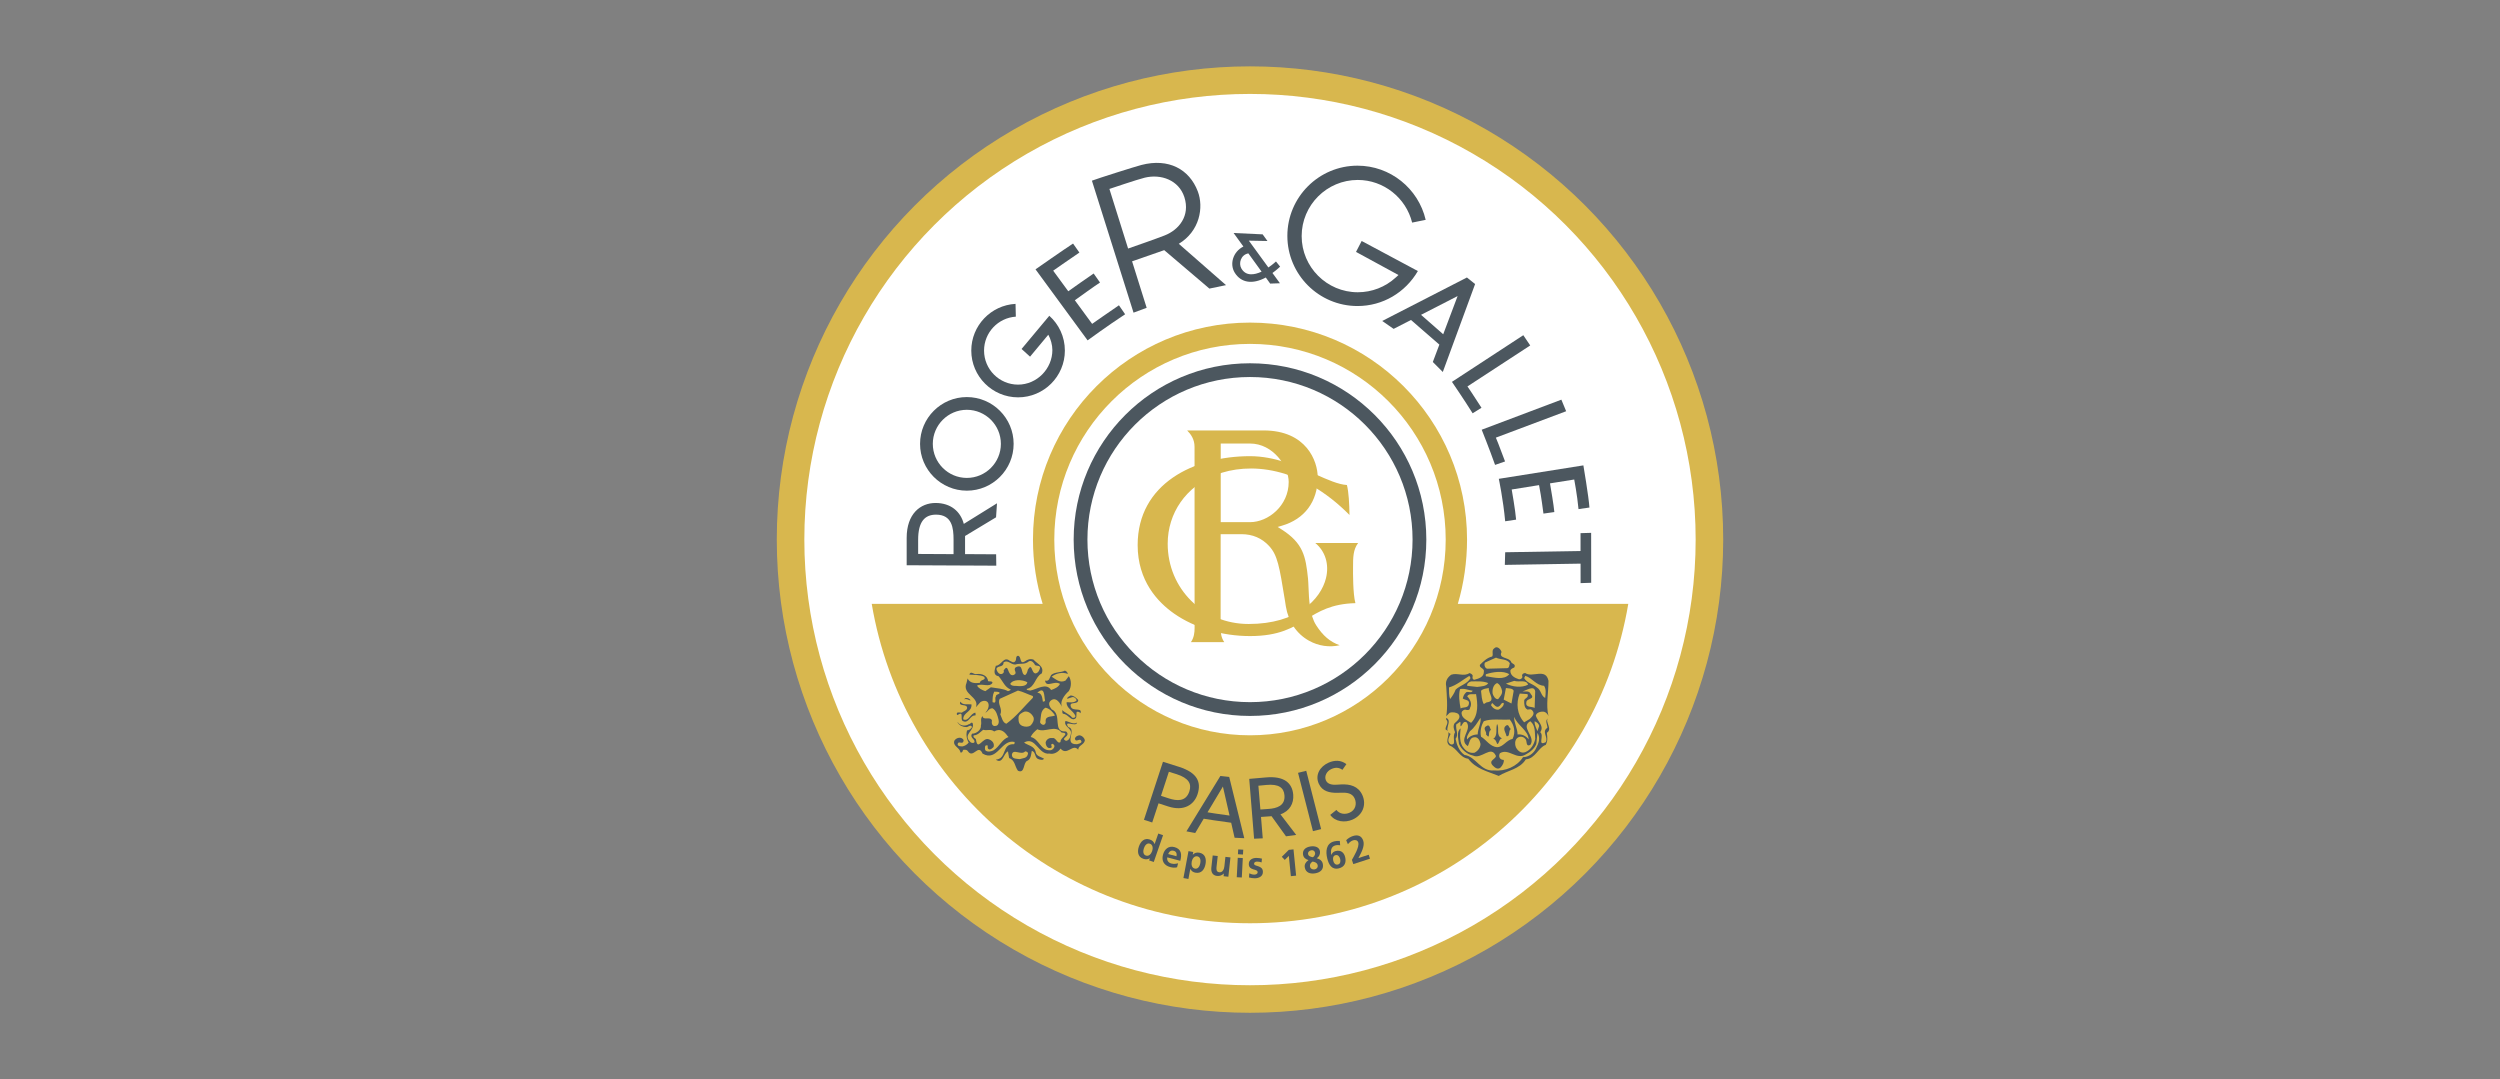 <?xml version="1.0" encoding="utf-8"?>
<!-- Generator: Adobe Illustrator 16.0.4, SVG Export Plug-In . SVG Version: 6.00 Build 0)  -->
<!DOCTYPE svg PUBLIC "-//W3C//DTD SVG 1.1//EN" "http://www.w3.org/Graphics/SVG/1.1/DTD/svg11.dtd">
<svg version="1.1" id="Ebene_1" xmlns="http://www.w3.org/2000/svg" xmlns:xlink="http://www.w3.org/1999/xlink" x="0px" y="0px"
	 width="196.137px" height="84.664px" viewBox="0 0 196.137 84.664" enable-background="new 0 0 196.137 84.664"
	 xml:space="preserve">
<rect x="0" y="0" width="196.137" height="84.664" fill="#808080" stroke="none"/>
<g>
	<circle fill="#D8B74E" cx="98.068" cy="42.332" r="37.126"/>
	<circle fill="#FFFFFF" cx="98.068" cy="42.333" r="34.964"/>
	<path fill="#D8B74E" d="M114.374,47.374c0.469-1.562,0.723-3.332,0.723-5.039c0-9.404-7.625-17.026-17.027-17.026
		c-9.404,0-17.028,7.622-17.028,17.026c0,1.754,0.268,3.447,0.759,5.039H68.391c2.398,14.225,14.771,25.06,29.678,25.06
		c14.904,0,27.277-10.835,29.678-25.06H114.374z"/>
	<circle fill="#FFFFFF" cx="98.068" cy="42.334" r="15.354"/>
	<circle fill="#4C575F" cx="98.068" cy="42.335" r="13.834"/>
	<circle fill="#FFFFFF" cx="98.068" cy="42.333" r="12.754"/>
	<path fill="#D8B74E" d="M106.153,44.507c0-0.781,0.004-1.377,0.398-1.906h-3.361c0.781,0.639,1.109,1.668,0.838,2.764
		c-0.41,1.654-2.246,3.59-6.066,3.59c-3.562,0-6.351-2.768-6.351-6.297c0-2.408,1.438-4.476,3.759-5.396
		c2.594-1.03,6.686-0.719,10.504,3.14c-0.014-0.896-0.061-1.801-0.203-2.351c-0.672-0.041-1.5-0.409-2.453-0.834
		c-1.422-0.637-3.195-1.428-5.147-1.428c-4.39,0-8.817,2.156-8.817,6.977c0,2.788,1.556,4.462,2.861,5.374
		c1.602,1.12,3.773,1.763,5.956,1.763c2.296,0,3.376-0.672,4.421-1.322c0.961-0.601,1.965-1.213,3.846-1.261
		C106.137,46.603,106.149,44.882,106.153,44.507z"/>
	<path fill="#D8B74E" d="M98.068,40.966h-2.142h-0.154V40.81v-5.857v-0.156h0.154h2.142c1.823,0,3.036,1.814,3.036,3.016
		C101.104,39.671,99.503,40.966,98.068,40.966z M103.26,49.055c-0.516-0.802-0.564-2.045-0.6-2.952
		c-0.012-0.279-0.021-0.521-0.041-0.723c-0.182-1.729-0.365-2.76-2.088-3.854l-0.293-0.184l0.332-0.098
		c1.787-0.519,2.812-1.898,2.812-3.791c0-1.273-0.887-3.683-4.246-3.683h-5.998c0.293,0.3,0.58,0.685,0.58,1.296l0.004,14.199
		c0,0.357-0.042,0.757-0.29,1.115h2.618c-0.244-0.35-0.287-0.74-0.287-1.115l0.003-7.201v-0.156h0.155h1.476
		c0.87,0,1.601,0.312,2.165,0.922c0.67,0.724,0.814,1.611,1.242,4.248l0.078,0.502c0.195,1.188,0.84,2.143,1.816,2.688
		c0.746,0.418,1.611,0.535,2.402,0.354C104.344,50.353,103.786,49.872,103.26,49.055z"/>
	<path fill="#4C575F" d="M116.673,56.93c-0.436,0.217,0,0.435-0.086,0.692c0.389,0.479,0.086-0.26,0.389-0.348
		C116.887,57.146,116.887,56.843,116.673,56.93z M118.233,56.886c-0.434,0.217-0.088,0.562-0.043,0.865
		c0.305,0.088,0.129-0.432,0.348-0.562C118.364,57.103,118.407,56.886,118.233,56.886z M117.452,56.8
		c-0.131,0.389,0.086,0.91-0.303,1.17c0.172,0,0.262,0.261,0.303,0.392c0.174,0.044,0.133-0.392,0.391-0.435
		C117.321,57.71,117.671,57.146,117.452,56.8z M114.546,56.626l-0.301,0.217c-0.047,0.433,0.215,0.779-0.047,1.127
		c0.088,0.436,0.262,0.955,0.695,1.258c0.91,0.132,1.256,1.303,2.299,1.216c0.912,0.087,1.82-0.303,2.299-1.042
		c0.436,0,0.824-0.303,1-0.648c0.217-0.435,0.391-0.825,0.129-1.258l-0.088,0.866c-0.131,0.347-0.477,0.651-0.822,0.823
		c-0.738,0.479-1.346-0.521-2.039-0.086c-0.133,0.261,0,0.52,0.303,0.52c0.045,0.176-0.086,0.435-0.26,0.608
		c-0.217,0.174-0.436,0-0.607-0.175c-0.348-0.391,0.217-0.477,0.26-0.735c-0.391-0.911-1.127,0.302-1.82-0.044
		c-0.436-0.088-0.912-0.479-1.084-0.911c-0.045-0.392-0.217-0.954,0.129-1.215c-0.043,0.521-0.129,1.127,0.262,1.562
		c0.215,0.262,0.477,0.392,0.822,0.348c0.26-0.131,0.477-0.391,0.477-0.693c-0.043-0.217-0.172-0.562-0.477-0.521
		c-0.391,0-0.391,0.48-0.52,0.695c-0.781-0.521,0.346-1.26-0.088-1.865c-0.303-0.174-0.348,0.304-0.477,0.304
		C114.546,56.886,114.634,56.669,114.546,56.626z M120.057,56.583c-0.824,0.477,0.477,1.215,0,1.863
		c-0.391,0.174-0.219-0.347-0.391-0.478c-0.176-0.218-0.479-0.218-0.654-0.044c-0.172,0.175-0.172,0.48-0.086,0.695
		c0.133,0.26,0.391,0.521,0.74,0.392c0.434-0.175,0.693-0.606,0.779-1.043C120.401,57.493,120.491,56.93,120.057,56.583z
		 M120.401,56.583c-0.041,0.26,0.176,0.648,0.219,0.779l0.131-0.391C120.751,56.8,120.577,56.669,120.401,56.583z M116.413,56.583
		c-0.219,0.347-0.307,0.824-0.219,1.215c0.393,0.216,0.693,0.779,1.258,0.822c0.479,0,0.738-0.562,1.217-0.65
		c0.258-0.521,0.129-1.084-0.219-1.518C117.757,56.495,116.975,56.364,116.413,56.583z M116.149,56.321
		c-0.258,0.391-0.477,0.78-0.822,1.041c-0.133,0.217-0.305,0.477-0.217,0.65c0.172-0.262,0.521-0.391,0.822-0.391
		C115.934,57.188,116.237,56.669,116.149,56.321z M118.798,56.235c-0.041,0.434,0.262,0.91,0.262,1.387
		c0.348-0.043,0.693,0.129,0.867,0.392C119.927,57.319,119.012,56.886,118.798,56.235z M117.063,55.149l-0.088,0.174
		c0.131,0.217,0.348,0.391,0.609,0.348c0.172-0.088,0.434-0.305,0.389-0.521c-0.172-0.043-0.217,0.13-0.303,0.218
		C117.411,55.628,117.192,55.236,117.063,55.149z M115.11,54.63c0.26,0.261,0.391,0.606,0.217,0.91c0,0.22-0.262,0.174-0.393,0.131
		c-0.172,0.043-0.303,0.173-0.258,0.348c0.043,0.348,0.477,0.521,0.738,0.693c0.605-0.607,0.518-1.52,0.389-2.258
		C115.589,54.501,115.239,54.37,115.11,54.63z M119.231,54.413c-0.305,0.736-0.219,1.647,0.348,2.256l0.434-0.26
		c0.174-0.174,0.434-0.392,0.219-0.649c-0.131-0.177-0.264-0.089-0.393-0.089c-0.26-0.131-0.26-0.435-0.26-0.694
		c0-0.217,0.389-0.217,0.26-0.521L119.231,54.413z M114.546,54.065c-0.129,0.479-0.043,1.041,0.045,1.518
		c0.174-0.129,0.604,0,0.648-0.347c0.088-0.347-0.305-0.304-0.477-0.434c0.043-0.175,0.088-0.304,0.217-0.435
		c0.131-0.218,0.438,0.086,0.564-0.174C115.194,54.151,114.893,53.979,114.546,54.065z M119.448,54.239
		c0.219,0.043,0.52-0.088,0.65,0.215c0.393,0.437-0.348,0.306-0.348,0.652c-0.086,0.434,0.434,0.305,0.65,0.434l0.043-1.301
		C120.36,53.719,119.71,54.196,119.448,54.239z M118.147,53.979l-0.174,0.911l0.609,0.303l0.174-0.996
		C118.669,53.979,118.364,54.021,118.147,53.979z M116.194,54.196c0.043,0.348,0.043,0.736,0.219,1.04l0.217-0.13
		c0.781-0.087,0.129-0.693,0.174-1.128C116.587,54.021,116.368,54.021,116.194,54.196z M117.452,53.589
		c-0.303,0.13-0.391,0.52-0.348,0.824c0.045,0.174,0.217,0.478,0.434,0.435c0.133-0.175,0.35-0.394,0.305-0.651
		C117.802,53.979,117.671,53.675,117.452,53.589z M118.798,53.417l-0.65,0.215c0.521,0.262,1.215,0.348,1.734,0.087
		C119.753,53.284,119.188,53.546,118.798,53.417z M115.417,53.46c-0.178,0.043-0.352,0.172-0.307,0.346l0.781,0.088
		c0.303-0.044,0.736-0.044,0.865-0.305C116.323,53.417,115.891,53.46,115.417,53.46z M115.282,53.023
		c-0.52,0.306-0.996,0.739-1.604,0.911c0,0.348,0,0.65,0.088,0.912c0.172-0.219,0.346-0.479,0.434-0.739
		c0.348-0.345,0.91-0.433,1.17-0.909L115.282,53.023z M119.667,53.023l-0.088,0.175c0.217,0.391,0.65,0.434,0.998,0.736
		c0.346,0.217,0.305,0.65,0.65,0.824c0.043-0.348,0.086-0.693-0.088-0.954C120.491,53.764,120.231,53.198,119.667,53.023z
		 M116.587,52.895c-0.045,0.043-0.045,0.218,0.086,0.174c0.562,0.089,1.346,0.304,1.734-0.174
		C117.93,52.591,117.106,52.721,116.587,52.895z M117.366,51.594l-0.867,0.39c-0.086,0.174,0,0.436,0.174,0.479l1.562-0.043
		c0.174,0,0.174-0.219,0.217-0.392C118.233,51.68,117.714,51.767,117.366,51.594z M117.802,51.159
		c-0.264,0.521,0.562,0.391,0.736,0.736c0.045,0.217,0.434,0.176,0.26,0.477c-0.129,0.045-0.303,0.133-0.303,0.262
		c0,0.391,0.389,0.564,0.648,0.65c0.129,0.045,0.262-0.043,0.305-0.173c-0.088-0.132,0-0.306,0.219-0.306
		c0.562,0.393,1.604-0.434,1.82,0.609c0,0.996-0.217,1.863,0,2.774c-0.043-0.13-0.174-0.303-0.348-0.349
		c-0.303-0.041-0.607,0.088-0.648,0.306c0.129,0.435,0.691,0.824,0.346,1.302c0.348,0.26-0.26,1.127,0.434,0.78
		c0.219-0.392-0.348-0.823,0.131-1.128c0-0.26-0.217-0.562,0.043-0.736c-0.26,0.26,0.391,0.822-0.086,1.129
		c0.043,0.389,0.086,0.605-0.088,0.951c-0.562,0.176-0.824,1.086-1.561,1.131c-0.479,0.779-1.434,0.866-2.125,1.301
		c-0.869-0.349-1.822-0.563-2.391-1.346c-0.691-0.087-0.863-0.824-1.473-1.041c-0.477-0.391,0.26-0.955-0.305-1.259
		c-0.043-0.26,0.305-0.521,0.043-0.78v-0.129c0.566,0.26-0.303,0.952,0.348,1.258c-0.086,0.217-0.26,0.434-0.131,0.692
		c0.088,0.132,0.26,0.218,0.391,0.045c0.045-0.261-0.086-0.565,0.088-0.868c-0.088-0.218-0.174-0.478-0.043-0.693
		c0.174-0.174,0.564-0.434,0.305-0.737c-0.172-0.13-0.48-0.175-0.693-0.088l-0.262,0.261c0.131-0.691,0.043-1.646,0-2.342
		c-0.086-0.391,0.086-0.693,0.391-0.912c0.479-0.173,1,0.175,1.432-0.131c0.133,0.045,0.217,0.088,0.262,0.218
		c-0.045,0.088-0.045,0.306,0.129,0.306c0.35-0.088,0.738-0.218,0.738-0.608c0.086-0.304-0.391-0.304-0.305-0.563
		c0.262-0.261,0.564-0.562,0.955-0.65c0.131-0.174-0.088-0.477,0.174-0.65C117.452,50.638,117.757,50.943,117.802,51.159z"/>
	<path fill="#4C575F" d="M100.106,20.513c0,0-0.24,0.232-0.596,0.472l-1.533-2.104l1.461,0.027l-0.377-0.522l-2.278-0.106
		l0.767,1.062c-0.817,0.408-1.1,1.375-0.678,2.054c0.495,0.797,1.395,0.938,2.436,0.375l0.344,0.479l0.766-0.027l-0.588-0.805
		c0.363-0.262,0.602-0.5,0.602-0.5L100.106,20.513z M97.393,21.066c-0.238-0.411-0.047-1.075,0.547-1.188l1.037,1.435
		C98.395,21.579,97.749,21.678,97.393,21.066z"/>
	<path fill="#4C575F" d="M93.971,15.012c-0.662-1.734-2.285-2.625-4.428-2.068c-0.485,0.126-3.453,1.065-3.877,1.231l3.265,10.355
		l1.03-0.382l-1.144-3.646c0.546-0.19,1.665-0.575,2.521-0.877l3.545,3.016l1.304-0.271l-3.704-3.242
		C94.128,18.135,94.452,16.269,93.971,15.012z M87.038,14.823c0,0,2.2-0.744,2.766-0.882c1.283-0.312,2.681,0.188,3.115,1.524
		c0.471,1.459-0.418,2.566-1.551,3.008c-0.742,0.289-2.189,0.792-2.863,1.027L87.038,14.823z"/>
	<path fill="#4C575F" d="M75.853,31.152c-2.022,0-3.67,1.646-3.67,3.671c0,2.023,1.647,3.672,3.67,3.672
		c2.025,0,3.671-1.647,3.671-3.672C79.524,32.8,77.878,31.152,75.853,31.152z M75.853,37.495c-1.471,0-2.67-1.199-2.67-2.672
		c0-1.474,1.199-2.672,2.67-2.672c1.473,0,2.671,1.198,2.671,2.672C78.524,36.296,77.325,37.495,75.853,37.495z"/>
	<path fill="#4C575F" d="M85.683,25.409l-1.357-1.853c0.381-0.274,1.583-1.138,1.975-1.39l-0.498-0.709
		c-0.448,0.302-1.607,1.121-1.992,1.394l-1.184-1.615c0,0,1.309-0.918,2.057-1.421l-0.498-0.707
		c-0.679,0.438-2.945,2.023-2.945,2.023l4.086,5.572c0,0,1.566-1.145,2.945-2.047l-0.486-0.705
		C87.077,24.431,85.683,25.409,85.683,25.409z"/>
	<path fill="#4C575F" d="M120.053,27.102l-0.543-0.804l-5.598,3.66c0,0,0.945,1.379,1.623,2.467l0.695-0.434
		c-0.674-1.059-1.102-1.674-1.102-1.674L120.053,27.102z"/>
	<path fill="#4C575F" d="M117.358,34.335l5.514-2.072l-0.375-0.907l-6.25,2.358c0,0,0.623,1.554,1.049,2.76l0.783-0.271
		C117.647,35.021,117.358,34.335,117.358,34.335z"/>
	<path fill="#4C575F" d="M111.239,21.265l-4.41-2.359l-0.443,0.857l3.332,1.814l-0.219,0.198c-0.814,0.744-1.869,1.154-2.975,1.154
		c-2.428,0-4.402-1.978-4.402-4.406s1.975-4.405,4.402-4.405c2.027,0,3.781,1.397,4.266,3.346l1.062-0.217
		c-0.578-2.47-2.787-4.249-5.346-4.249c-3.039,0-5.506,2.471-5.506,5.507c0,3.035,2.467,5.505,5.506,5.505
		C108.481,24.01,110.255,22.954,111.239,21.265z"/>
	<path fill="#4C575F" d="M115.087,21.77l-6.646,3.412l0.896,0.62l1.361-0.698l2.227,1.933l-0.514,1.364l0.783,0.784l2.535-6.9
		L115.087,21.77z M111.487,24.7l2.869-1.472l-1.129,2.997L111.487,24.7z"/>
	<polygon fill="#4C575F" points="124.837,45.722 124.833,41.804 124.001,41.829 124.001,43.228 118.089,43.327 118.061,44.318 
		124.003,44.22 124.005,45.749 	"/>
	<path fill="#4C575F" d="M78.145,40.585l0.074-1.099l-2.604,1.616c-0.258-0.984-1.028-1.634-2.202-1.641
		c-1.206-0.006-2.28,0.851-2.28,2.738v2.147l7.031,0.034l-0.012-0.893l-2.438-0.014V42.05L78.145,40.585z M74.811,43.475
		l-2.778-0.015v-1.11c0-1.427,0.518-1.976,1.414-1.974c1.246,0.008,1.364,1.039,1.364,1.961V43.475z"/>
	<path fill="#4C575F" d="M82.323,24.775l-2.176,2.604l0.666,0.603l1.431-1.721c0.192,0.336,0.32,0.798,0.32,1.202
		c0,1.472-1.217,2.713-2.69,2.713s-2.67-1.197-2.67-2.672c0-1.414,1.104-2.57,2.493-2.661l-0.023-1.003
		c-1.931,0.104-3.472,1.707-3.472,3.664c0,2.023,1.649,3.67,3.672,3.67c2.024,0,3.67-1.645,3.67-3.67
		C83.545,26.415,83.067,25.436,82.323,24.775z"/>
	<path fill="#4C575F" d="M118.946,40.768c-0.057-0.733-0.346-2.365-0.346-2.365l2.145-0.343c0.059,0.281,0.182,0.965,0.346,2.234
		l0.855-0.121c-0.053-0.575-0.266-1.812-0.342-2.25l1.902-0.303c0,0,0.232,1.207,0.336,2.321l0.857-0.122
		c-0.055-0.841-0.475-3.308-0.475-3.308l-6.635,1.055c0,0,0.346,1.646,0.5,3.331L118.946,40.768z"/>
	<path fill="#4C575F" d="M93.952,62.315c0.312-0.958-0.012-1.688-1.438-2.148l-1.273-0.402l-1.493,4.553l0.649,0.21l0.496-1.503
		l0.767,0.249C92.905,63.675,93.688,63.12,93.952,62.315z M93.312,62.087c-0.274,0.836-0.992,0.748-1.597,0.555l-0.629-0.205
		l0.617-1.887l0.617,0.191C93.253,61.044,93.507,61.485,93.312,62.087z"/>
	<polygon fill="#4C575F" points="101.837,60.632 103.007,65.208 103.649,65.048 102.481,60.471 	"/>
	<path fill="#4C575F" d="M101.46,62.347c-0.076-0.928-0.73-1.482-2.145-1.354l-1.307,0.113l0.381,4.695l0.68-0.03l-0.137-1.678
		l0.789-0.056c0.014,0,0.025-0.002,0.037-0.004l1.135,1.58l0.799-0.111l-1.234-1.612C101.184,63.63,101.516,63.038,101.46,62.347z
		 M99.528,63.464l-0.645,0.046l-0.156-1.867l0.627-0.06c0.967-0.09,1.369,0.211,1.418,0.81
		C100.843,63.227,100.157,63.419,99.528,63.464z"/>
	<path fill="#4C575F" d="M95.745,60.878l-2.664,4.345l0.69,0.131l0.666-1.122c0,0,1.344,0.217,2.155,0.316l0.268,1.177l0.76,0.036
		l-1.182-4.807L95.745,60.878z M94.736,63.729l1.207-2.02l0.521,2.275C95.767,63.9,94.736,63.729,94.736,63.729z"/>
	<path fill="#4C575F" d="M106.885,62.38c-0.322-0.715-0.977-0.87-1.664-0.838l-0.355,0.021c-0.303,0.018-0.693-0.01-0.84-0.333
		c-0.15-0.339,0.061-0.729,0.428-0.896c0.311-0.139,0.586-0.135,0.865,0.063l0.312-0.446c-0.426-0.334-0.934-0.326-1.41-0.111
		c-0.648,0.291-1.068,0.947-0.758,1.643c0.273,0.612,0.869,0.725,1.453,0.717l0.33-0.009c0.41-0.011,0.84,0.021,1.033,0.452
		c0.188,0.416,0.068,0.909-0.391,1.113c-0.371,0.168-0.795,0.107-1.041-0.213l-0.484,0.388c0.381,0.539,1.143,0.642,1.762,0.364
		C106.895,63.952,107.231,63.159,106.885,62.38z"/>
	<path fill="#4C575F" d="M80.428,58.948c-0.304,0.348-0.955-0.261-1.041,0.262c0,0.348,0.346,0.304,0.608,0.348
		c0.26-0.087,0.563-0.044,0.648-0.393C80.688,59.034,80.558,58.948,80.428,58.948z M77.131,57.257
		c-0.217,0.174-0.435,0.434-0.737,0.434c-0.086,0.174,0.129,0.219,0.172,0.305c0.13,0.998,0.521-0.174,0.998,0
		c0.261,0.088,0.478,0.305,0.39,0.607c-0.085,0.086-0.261,0.26-0.39,0.173c-0.128-0.087-0.043-0.173-0.085-0.303
		c-0.088,0-0.13,0-0.174,0.042c-0.042,0.088-0.042,0.261,0,0.348c0.174,0.174,0.477,0.088,0.649,0
		c0.478-0.304,0.651-0.867,1.172-1.041l-0.086-0.087c-0.261-0.391-0.608-0.606-1.041-0.348
		C77.737,57.169,77.437,57.344,77.131,57.257z M81.382,57.214c-0.217,0.173-0.432,0.39-0.519,0.607
		c0.65,0.131,0.779,1.084,1.517,1.04c0.174,0,0.348-0.174,0.348-0.348c-0.044-0.086-0.131-0.216-0.217-0.129
		c-0.086,0.043,0,0.129,0,0.217c0,0.086-0.13,0.086-0.215,0.086c-0.175-0.043-0.262-0.26-0.262-0.435
		c0.044-0.217,0.262-0.391,0.521-0.346c0.304-0.088,0.391,0.521,0.652,0.305c-0.088-0.305,0.823-0.695,0.085-0.738
		C82.771,56.823,81.99,57.518,81.382,57.214z M80.385,55.827c-0.217,0.086-0.478,0.215-0.478,0.476c0,0.26,0,0.521,0.303,0.649
		c0.218,0.088,0.478,0.088,0.652-0.041c0.173-0.176,0.302-0.436,0.216-0.651C80.95,55.999,80.688,55.782,80.385,55.827z
		 M82.033,55.521c-0.434,0.219-0.347,0.738-0.434,1.129c0,0.086,0.131,0.217,0.261,0.217s0.217-0.174,0.173-0.305
		c0-0.434,0.521-0.303,0.738-0.434C82.596,55.868,82.38,55.607,82.033,55.521z M75.353,55.044c-0.217,0.436,0.563,0.131,0.521,0.521
		c-0.043,0.217-0.392,0.262-0.392,0.348c-0.129,0-0.26-0.045-0.389,0c-0.044,0.043-0.044,0.217,0.042,0.174
		c0.52-0.348,0.174,0.345,0.392,0.476c0.475,0.261,0.563-0.476,0.996-0.433c0.043-0.088,0-0.131,0-0.217
		c-0.391,0.043-0.521,0.736-0.955,0.519c0-0.563,0.695-0.563,0.65-1.17C75.874,55.219,75.527,55.348,75.353,55.044z M75.655,54.87
		c0.175-0.086,0.304,0.043,0.477,0.088v-0.045C76.002,54.741,75.7,54.696,75.655,54.87z M83.985,54.566
		c-0.087,0.089-0.26,0.089-0.26,0.261l0.39-0.131c0.173-0.041,0.347,0.131,0.347,0.262c-0.217,0.217-0.564,0.131-0.78,0.131
		c-0.044,0.478,0.52,0.65,0.693,1.084c0,0.13-0.13,0.173-0.26,0.13c-0.174-0.261-0.606-0.39-0.781-0.606
		c0.043,0.086-0.043,0.26,0.086,0.303c0.348,0.045,0.478,0.392,0.782,0.434c0.345-0.042,0.217-0.346,0.26-0.562
		c0.085-0.086,0.26,0,0.303,0.088c0.174-0.478-0.563-0.129-0.737-0.478c-0.216-0.521,0.562-0.132,0.562-0.565
		C84.419,54.741,84.246,54.566,83.985,54.566z M78,54.264c-0.13,0.26-0.13,0.563-0.13,0.825c0.389,0.173,0.13-0.348,0.259-0.434
		c0-0.22,0.261-0.133,0.304-0.306C78.346,54.264,78.173,54.264,78,54.264z M81.382,54.351c0.391,0,0.391,0.477,0.435,0.693
		c0.088,0,0.129,0,0.174-0.086C81.904,54.655,81.99,53.786,81.382,54.351z M79.864,54.179l-1.431,0.648
		c-0.215,0.392,0.259,0.78,0.043,1.215c0.13,0.261,0.174,0.65,0.478,0.738c0.78-0.564,1.388-1.346,2.082-2.039v-0.132
		C80.644,54.479,80.255,54.264,79.864,54.179z M79.256,53.657c0.131,0.215,0.433,0.129,0.696,0.174c0.216,0,0.606,0,0.649-0.306
		C80.211,53.309,79.474,53.267,79.256,53.657z M80.732,51.876c-0.348,0.306-0.695,0.133-1.086,0.263
		c-0.346,0-0.564-0.392-0.911-0.175c0,0.435-0.477,0.218-0.563,0.521c0.044,0.172,0.13,0.348,0.303,0.391
		c0.174,0.045,0.347-0.131,0.26-0.26c0.436-0.695,0.262,0.478,0.781,0.346c0.391-0.174-0.084-0.391,0.173-0.606
		c0.653-0.347,0.349,0.565,0.739,0.606c0.129-0.086,0.173-0.26,0.215-0.434c0.348-0.564,0.263,0.305,0.609,0.305
		c0.216-0.045,0.304-0.262,0.346-0.436c0-0.217-0.259-0.13-0.391-0.217C81.123,52.009,80.95,51.79,80.732,51.876z M80.428,51.876
		c0.173-0.129,0.39-0.215,0.651-0.129c0.303,0.349,0.867,0.521,0.651,1.086c-0.522,0.261-0.522,1.084-1.173,1.213
		c-0.043,0.133,0.175,0.088,0.261,0.133c0.521-0.088,1.259-0.652,1.647-0.045c0.262-0.088,0.565-0.217,0.695-0.477
		c-0.434-0.305-1.084,0.346-1.171-0.263c0.347,0.088,0.347-0.216,0.476-0.435c0.305-0.26,0.74-0.174,1.085-0.346
		c0.088,0.043,0.175,0.086,0.217,0.217v0.043c-0.39-0.174-0.955-0.043-1.258,0.219c0.348,0.215,0.651,0.519,1.085,0.302l0.261-0.347
		c0.216,0.347,0.216,0.822,0,1.171c-0.391,0.348-0.738,0.868-0.521,1.26c-0.173-0.304-0.434-0.782-0.824-0.565
		c-0.348,0.219-0.173,0.521,0,0.738c0.868,0.391,0,1.822,1.128,1.734c0.434,0.392-0.521,0.521,0,0.738
		c0.303-0.043,0.347-0.392,0.39-0.607c0.043-0.391-0.608-0.521-0.434-0.955c0.261,0.045,0.607,0.305,0.911,0.131
		c-0.087,0.393-1.086-0.262-0.694,0.348c0.734,0.174-0.435,1.389,0.694,1.346c0.128-0.045,0.26-0.045,0.347-0.174
		c-0.087-0.435-0.434,0.129-0.521-0.26c0.044-0.175,0.216-0.263,0.391-0.263c0.174,0.044,0.347,0.175,0.39,0.392
		c-0.043,0.348-0.521,0.392-0.521,0.737c-0.434-0.521-0.866,0.521-1.386-0.088c-0.175,0.263-0.522,0.479-0.868,0.392
		c-0.869,0.129-1.084-1.389-1.996-0.867c0.259,0.218,0.823,0.26,0.911,0.738c0.042,0.346,0.433,0.391,0.651,0.521
		c-0.044,0.172-0.391,0.086-0.522,0c-0.217-0.175-0.129-0.521-0.432-0.606c-0.043,0.174-0.043,0.65-0.349,0.778
		c-0.346,0.132-0.173,1.042-0.737,0.782c-0.259-0.348-0.217-0.824-0.693-0.997L79.08,58.95c-0.347,0.131-0.39,1.041-0.954,0.649
		c0.912-0.086,0.434-1.259,1.431-1.214c0.045-0.045,0.045-0.088,0.045-0.174c-1.042-0.26-1.346,1.604-2.518,0.91
		c-0.347-0.824-0.736,0.478-1.171-0.217c-0.086-0.087-0.174-0.087-0.304-0.087c-0.13,0.043-0.043,0.261-0.26,0.216
		c-0.043-0.39-0.607-0.477-0.479-0.91c0.089-0.172,0.349-0.304,0.566-0.215c0.173,0.086,0.216,0.215,0.088,0.346
		c-0.131,0.086-0.348-0.131-0.392,0.131c0,0.173,0.217,0.173,0.392,0.173c0.172-0.044,0.346-0.13,0.475-0.304
		c-0.172-0.26-0.216-0.651-0.128-0.955c0.173,0,0.303-0.131,0.39-0.26c-0.131-0.26-0.304,0.045-0.478,0
		c-0.258,0-0.52-0.129-0.65-0.348v-0.043c0.174,0.303,0.607,0.348,0.867,0.174c0.13,0,0.217-0.217,0.306-0.088
		c0.215,0.564-0.781,0.867-0.217,1.432c0.042,0.088,0.217,0.174,0.346,0.088c0.13-0.26-0.39-0.346-0.173-0.693
		c0.346,0,0.736-0.305,0.694-0.65c0.088-0.261-0.087-0.479,0.129-0.738c0.044,0.391,0.607,0,0.738,0.349
		c-0.043,0.173,0,0.478,0.26,0.433c0.261,0,0.304-0.303,0.261-0.477c-0.087-0.348-0.173-0.736-0.476-0.91
		c-0.305,0-0.348,0.262-0.564,0.348c0.174-0.174,0.346-0.522,0.216-0.781c-0.13-0.219-0.435-0.174-0.607-0.043l-0.348,0.391
		c0.304-0.824-1.127-0.999-0.736-1.91l0.086-0.347c0.175,0.39,0.607,0.39,0.955,0.347c0.043-0.303,0.521-0.174,0.348-0.476
		c-0.348-0.173-0.736-0.132-1.172-0.173c0.13-0.35,0.348,0.041,0.607-0.045c0.392-0.043,0.826,0.131,0.868,0.562
		c0.13,0.045,0.304-0.043,0.348,0.131c-0.262,0.393-0.824,0-1.216,0.217c0.129,0.219,0.392,0.349,0.652,0.435l0.432-0.304
		c0.48,0.088,0.955,0.088,1.345,0.304c0.089-0.041,0.174-0.041,0.218-0.129c-0.478-0.175-0.608-0.652-0.955-1.042
		c-0.476-0.088-0.303-0.52-0.217-0.823c0.434,0,0.607-0.782,1.085-0.392c0.13,0.043,0.303,0.218,0.433,0.043
		c0.13-0.129,0-0.391,0.217-0.435C80.168,51.485,79.952,52.182,80.428,51.876z"/>
	<g>
		<path fill="#4C575F" d="M90.212,67.337l-0.006-0.002c-0.16,0.101-0.334,0.104-0.511,0.041c-0.442-0.153-0.478-0.573-0.341-0.969
			c0.139-0.396,0.423-0.693,0.865-0.539c0.188,0.063,0.298,0.174,0.361,0.351l0.006,0.002l0.287-0.826l0.375,0.131l-0.73,2.101
			l-0.364-0.125L90.212,67.337z M89.9,67.122c0.249,0.086,0.422-0.148,0.493-0.354c0.07-0.202,0.064-0.493-0.176-0.576
			c-0.244-0.085-0.404,0.157-0.471,0.352C89.678,66.743,89.654,67.036,89.9,67.122z"/>
		<path fill="#4C575F" d="M92.346,68.044c-0.161,0.041-0.332,0.037-0.538-0.018c-0.487-0.13-0.696-0.486-0.566-0.97
			c0.114-0.427,0.435-0.72,0.892-0.599c0.548,0.146,0.603,0.563,0.465,1.078l-1.02-0.271c-0.047,0.241,0.084,0.421,0.321,0.485
			c0.187,0.049,0.365,0.022,0.528-0.021L92.346,68.044z M92.302,67.177c0.039-0.189-0.004-0.373-0.219-0.43
			c-0.216-0.059-0.363,0.062-0.434,0.256L92.302,67.177z"/>
		<path fill="#4C575F" d="M93.243,66.774l0.373,0.07l-0.039,0.213l0.006,0.001c0.114-0.13,0.282-0.203,0.512-0.159
			c0.462,0.086,0.562,0.485,0.482,0.898c-0.078,0.412-0.318,0.759-0.787,0.67c-0.166-0.031-0.295-0.098-0.4-0.29l-0.006-0.001
			l-0.148,0.783l-0.391-0.072L93.243,66.774z M93.497,67.596c-0.041,0.213-0.009,0.503,0.252,0.552
			c0.256,0.049,0.381-0.218,0.42-0.425c0.039-0.201,0.021-0.491-0.233-0.539C93.685,67.137,93.536,67.386,93.497,67.596z"/>
		<path fill="#4C575F" d="M96.37,68.784l-0.375-0.041l0.022-0.207H96.01c-0.137,0.133-0.317,0.209-0.523,0.187
			c-0.359-0.039-0.488-0.31-0.451-0.651l0.106-0.957l0.396,0.043l-0.09,0.811c-0.021,0.188-0.045,0.438,0.208,0.465
			c0.286,0.031,0.382-0.271,0.403-0.467l0.081-0.742l0.396,0.043L96.37,68.784z"/>
		<path fill="#4C575F" d="M97.108,67.298l0.396,0.021l-0.078,1.524l-0.397-0.02L97.108,67.298z M97.142,66.641l0.397,0.021
			l-0.021,0.379l-0.396-0.021L97.142,66.641z"/>
		<path fill="#4C575F" d="M98.977,67.661c-0.121-0.041-0.211-0.065-0.355-0.064c-0.106,0-0.233,0.039-0.233,0.169
			c0.001,0.243,0.69,0.088,0.692,0.64c0,0.355-0.316,0.5-0.641,0.5c-0.15,0-0.307-0.027-0.45-0.064l0.022-0.325
			c0.125,0.062,0.256,0.101,0.392,0.101c0.101,0,0.263-0.039,0.263-0.188c-0.002-0.3-0.692-0.095-0.693-0.646
			c-0.001-0.328,0.285-0.476,0.598-0.477c0.188,0,0.309,0.029,0.434,0.056L98.977,67.661z"/>
		<path fill="#4C575F" d="M101.114,66.675l0.367-0.037l0.205,2.061l-0.412,0.041l-0.16-1.591l-0.318,0.317l-0.232-0.247
			L101.114,66.675z"/>
		<path fill="#4C575F" d="M103.302,67.327l0.002,0.006c0.291,0.08,0.443,0.233,0.482,0.467c0.07,0.412-0.195,0.646-0.6,0.716
			c-0.396,0.067-0.75-0.05-0.82-0.464c-0.037-0.229,0.062-0.408,0.287-0.57v-0.006c-0.223-0.055-0.385-0.201-0.422-0.415
			c-0.062-0.365,0.186-0.585,0.557-0.649c0.359-0.062,0.711,0.031,0.77,0.373c0.031,0.186-0.045,0.418-0.256,0.547V67.327z
			 M103.178,66.921c-0.027-0.151-0.143-0.239-0.297-0.213c-0.148,0.024-0.283,0.133-0.256,0.297c0.029,0.176,0.227,0.224,0.375,0.25
			C103.106,67.196,103.198,67.048,103.178,66.921z M102.774,67.976c0.029,0.169,0.195,0.264,0.359,0.234
			c0.164-0.028,0.273-0.151,0.246-0.321c-0.035-0.201-0.225-0.269-0.404-0.295C102.844,67.689,102.745,67.803,102.774,67.976z"/>
		<path fill="#4C575F" d="M105.143,66.315c-0.119-0.02-0.236-0.025-0.373,0.008c-0.348,0.086-0.387,0.438-0.324,0.739l0.01,0.004
			c0.061-0.161,0.168-0.256,0.338-0.298c0.381-0.094,0.646,0.098,0.738,0.469c0.107,0.434-0.035,0.774-0.488,0.889
			c-0.559,0.138-0.797-0.295-0.914-0.769c-0.135-0.544-0.107-1.187,0.543-1.347c0.146-0.037,0.291-0.049,0.441-0.033L105.143,66.315
			z M104.602,67.538c0.045,0.189,0.168,0.336,0.367,0.287c0.186-0.045,0.219-0.246,0.176-0.425c-0.049-0.196-0.174-0.356-0.367-0.31
			C104.583,67.14,104.552,67.337,104.602,67.538z"/>
		<path fill="#4C575F" d="M106.171,67.792l-0.107-0.33c0.125-0.236,0.613-1.012,0.496-1.373c-0.059-0.182-0.246-0.213-0.408-0.161
			c-0.166,0.055-0.301,0.179-0.402,0.306l-0.137-0.316c0.148-0.147,0.338-0.267,0.539-0.33c0.373-0.121,0.678-0.012,0.803,0.375
			c0.135,0.418-0.16,0.938-0.379,1.356l0.805-0.261l0.1,0.311L106.171,67.792z"/>
	</g>
</g>
</svg>
